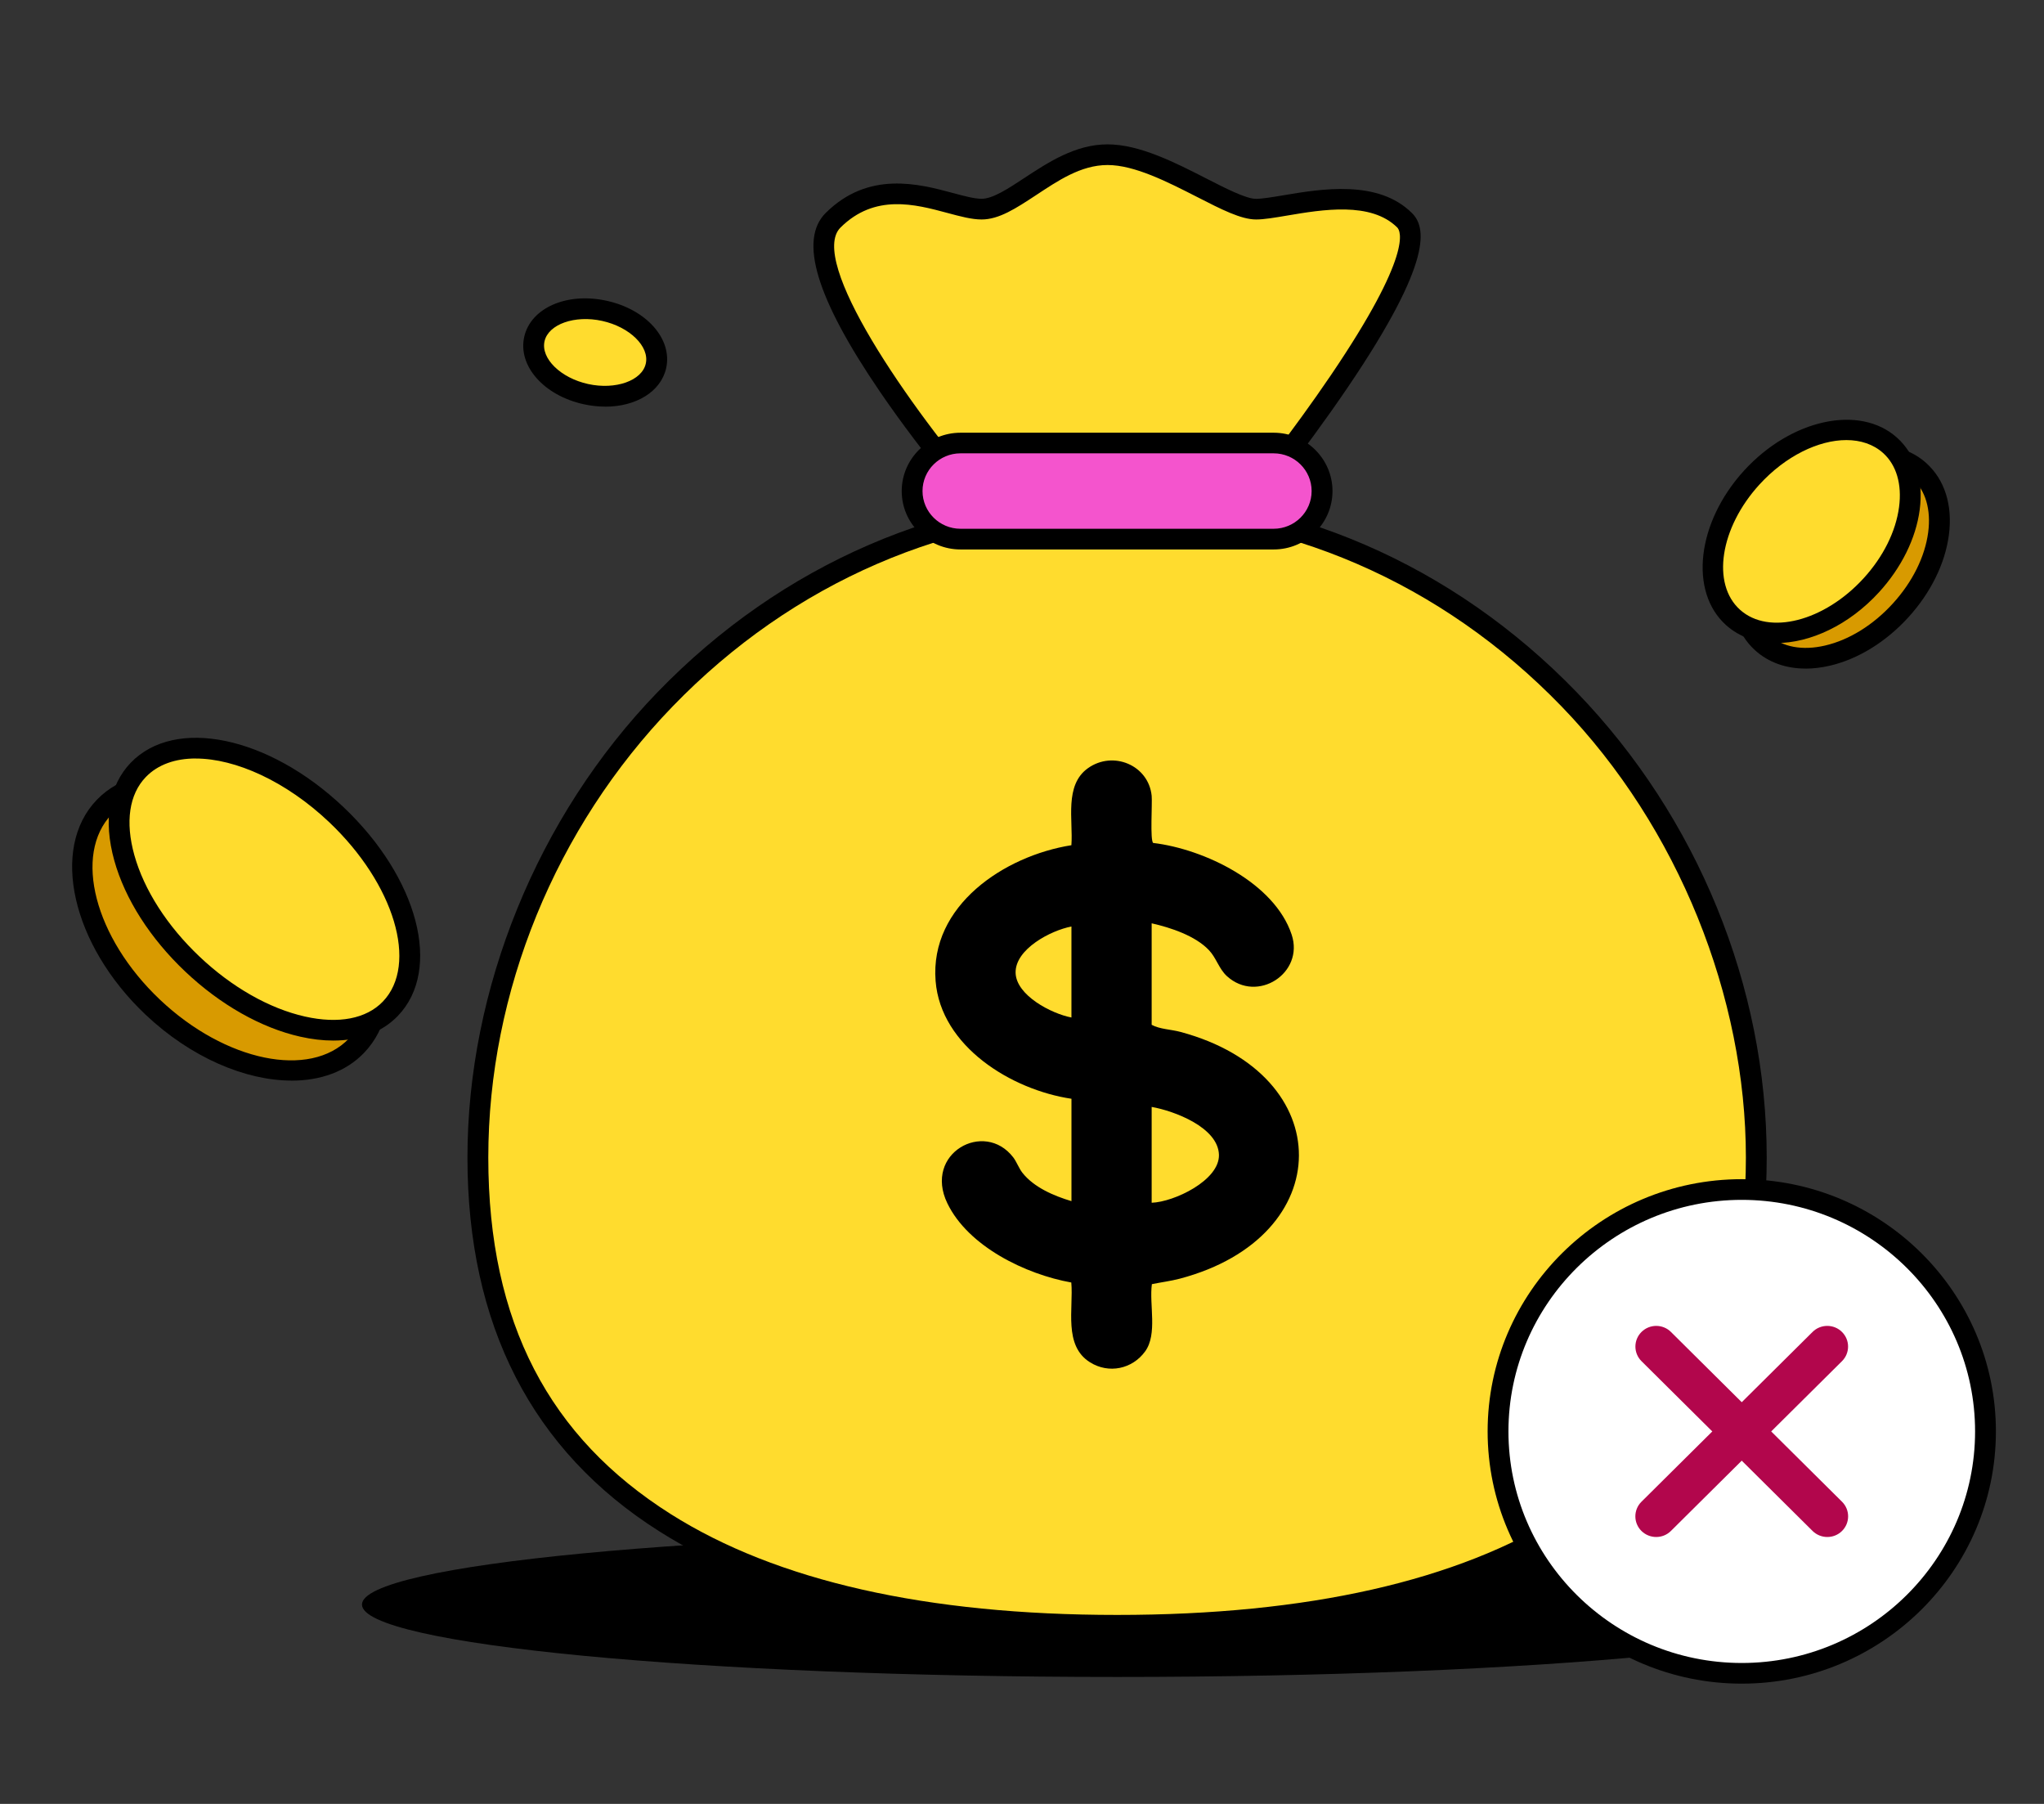 <?xml version="1.0" encoding="UTF-8"?>
<svg xmlns="http://www.w3.org/2000/svg" width="85" height="75" viewBox="0 0 85 75">
  <rect x="0" y="0" width="85" height="75" fill="#333333" stroke="none"/>
  <path d="M46.454 69.722C63.797 69.722 77.855 68.374 77.855 66.712C77.855 65.05 63.797 63.702 46.454 63.702C29.112 63.702 15.053 65.05 15.053 66.712C15.053 68.374 29.112 69.722 46.454 69.722Z" fill="black"></path>
  <path d="M73.036 48.124C73.036 62.691 61.135 67.573 46.454 67.573C31.773 67.573 19.872 62.691 19.872 48.124C19.872 33.557 31.773 20.949 46.454 20.949C61.135 20.949 73.036 33.557 73.036 48.124Z" fill="#FFDC2E"></path>
  <path d="M46.454 68.002C38.371 68.002 31.969 66.547 27.425 63.673C22.126 60.323 19.439 55.09 19.439 48.124C19.439 41.157 22.32 33.971 27.346 28.776C32.496 23.451 39.283 20.519 46.454 20.519C53.626 20.519 60.411 23.451 65.563 28.776C70.587 33.971 73.469 41.023 73.469 48.124C73.469 55.224 70.782 60.323 65.483 63.673C60.94 66.545 54.539 68.002 46.454 68.002ZM46.454 21.378C39.52 21.378 32.956 24.216 27.971 29.371C23.1 34.407 20.306 41.242 20.306 48.124C20.306 55.006 22.857 59.766 27.891 62.949C32.293 65.732 38.538 67.143 46.454 67.143C54.371 67.143 60.616 65.732 65.017 62.949C70.05 59.767 72.603 54.779 72.603 48.124C72.603 41.468 69.809 34.407 64.938 29.371C59.952 24.216 53.389 21.378 46.454 21.378Z" fill="black"></path>
  <path d="M40.958 21.215C40.958 21.215 32.365 11.419 34.649 9.154C36.835 6.985 39.482 8.693 40.824 8.693C42.167 8.693 43.911 6.43 46.059 6.43C48.207 6.43 51.026 8.693 52.235 8.693C53.444 8.693 56.752 7.509 58.41 9.154C60.155 10.885 51.698 21.215 51.698 21.215H40.958Z" fill="#FFDC2E"></path>
  <path d="M51.696 21.645H40.956C40.831 21.645 40.712 21.592 40.628 21.497C40.608 21.473 38.442 18.996 36.585 16.275C33.944 12.401 33.209 9.972 34.339 8.852C36.121 7.083 38.226 7.648 39.62 8.023C40.103 8.152 40.521 8.265 40.821 8.265C41.283 8.265 41.921 7.846 42.594 7.403C43.594 6.746 44.725 6.002 46.056 6.002C47.386 6.002 48.865 6.756 50.168 7.423C50.979 7.837 51.819 8.267 52.231 8.267C52.491 8.267 52.9 8.198 53.373 8.119C54.939 7.855 57.303 7.456 58.713 8.855C59.29 9.427 59.642 10.797 56.065 16.078C54.18 18.86 52.053 21.465 52.03 21.49C51.949 21.59 51.824 21.648 51.694 21.648L51.696 21.645ZM41.155 20.786H51.49C51.977 20.182 53.752 17.95 55.351 15.591C58.769 10.546 58.244 9.598 58.104 9.458C57.011 8.374 54.994 8.714 53.522 8.963C53.011 9.049 52.569 9.125 52.235 9.125C51.611 9.125 50.8 8.711 49.775 8.186C48.559 7.566 47.182 6.861 46.059 6.861C44.937 6.861 43.973 7.53 43.076 8.119C42.255 8.659 41.547 9.125 40.822 9.125C40.408 9.125 39.939 8.999 39.397 8.853C38.054 8.492 36.381 8.044 34.953 9.46C33.594 10.809 37.722 16.841 41.155 20.787V20.786Z" fill="black"></path>
  <path d="M52.966 18.419H39.943C38.831 18.419 37.93 19.313 37.93 20.416V20.418C37.93 21.521 38.831 22.415 39.943 22.415H52.966C54.078 22.415 54.979 21.521 54.979 20.418V20.416C54.979 19.313 54.078 18.419 52.966 18.419Z" fill="#F454CD"></path>
  <path d="M52.966 22.845H39.944C38.595 22.845 37.498 21.755 37.498 20.418C37.498 19.081 38.597 17.991 39.944 17.991H52.966C54.315 17.991 55.412 19.081 55.412 20.418C55.412 21.755 54.313 22.845 52.966 22.845ZM39.943 18.848C39.071 18.848 38.363 19.551 38.363 20.416C38.363 21.281 39.071 21.984 39.943 21.984H52.964C53.835 21.984 54.544 21.281 54.544 20.416C54.544 19.551 53.835 18.848 52.964 18.848H39.943Z" fill="black"></path>
  <path d="M47.892 38.385V42.608C48.233 42.794 48.699 42.797 49.093 42.904C55.679 44.672 55.644 51.422 49.065 53.162C48.682 53.263 48.287 53.311 47.901 53.391C47.785 54.241 48.143 55.467 47.62 56.187C47.088 56.921 46.108 57.129 45.327 56.639C44.216 55.943 44.646 54.408 44.55 53.322C42.654 52.983 40.263 51.826 39.395 50.027C38.396 47.954 40.93 46.55 42.136 48.119C42.274 48.299 42.37 48.571 42.515 48.757C42.995 49.368 43.828 49.722 44.557 49.939V45.683C42.068 45.314 39.121 43.509 38.907 40.784C38.659 37.648 41.768 35.583 44.554 35.141C44.632 34.102 44.249 32.647 45.242 31.939C46.286 31.195 47.762 31.81 47.892 33.084C47.923 33.393 47.819 34.954 47.956 35.047C50.085 35.301 53.001 36.706 53.714 38.859C54.246 40.461 52.282 41.731 51.022 40.585C50.69 40.282 50.579 39.824 50.274 39.504C49.706 38.904 48.682 38.567 47.892 38.388V38.385ZM44.556 38.521C43.703 38.682 42.212 39.457 42.234 40.446C42.257 41.384 43.729 42.148 44.556 42.304V38.521ZM47.892 50.006C48.822 49.975 50.716 49.076 50.69 48.014C50.66 46.874 48.834 46.188 47.892 46.022V50.008V50.006Z" fill="black"></path>
  <path d="M79.033 25.38C80.836 23.404 81.183 20.801 79.809 19.566C78.434 18.332 75.858 18.933 74.055 20.909C72.253 22.886 71.906 25.488 73.28 26.723C74.655 27.958 77.231 27.356 79.033 25.38Z" fill="#D89A00"></path>
  <path d="M75.085 27.797C74.268 27.797 73.545 27.541 72.991 27.042C71.442 25.65 71.776 22.771 73.736 20.622C75.697 18.474 78.552 17.857 80.1 19.249C80.873 19.943 81.209 21.011 81.043 22.253C80.885 23.438 80.285 24.651 79.355 25.671C78.425 26.69 77.268 27.403 76.097 27.677C75.749 27.757 75.409 27.799 75.085 27.799V27.797ZM77.992 19.35C76.838 19.35 75.463 20.01 74.377 21.2C72.736 22.998 72.376 25.334 73.571 26.406C74.127 26.906 74.954 27.059 75.898 26.839C76.899 26.606 77.9 25.985 78.713 25.093C79.527 24.201 80.048 23.152 80.183 22.14C80.31 21.186 80.074 20.385 79.518 19.887C79.115 19.524 78.581 19.35 77.992 19.35Z" fill="black"></path>
  <path d="M77.822 24.329C79.625 22.352 79.972 19.749 78.597 18.515C77.223 17.28 74.647 17.881 72.844 19.858C71.041 21.834 70.694 24.437 72.069 25.672C73.443 26.906 76.019 26.305 77.822 24.329Z" fill="#FFDC2E"></path>
  <path d="M73.871 26.735C73.072 26.735 72.34 26.494 71.778 25.99C70.23 24.598 70.564 21.719 72.523 19.57C74.484 17.422 77.339 16.805 78.888 18.197C79.66 18.891 79.996 19.959 79.83 21.201C79.672 22.386 79.073 23.599 78.143 24.619C76.892 25.99 75.277 26.736 73.869 26.736L73.871 26.735ZM76.781 18.297C75.627 18.297 74.252 18.957 73.166 20.146C71.525 21.944 71.165 24.28 72.36 25.352C73.555 26.427 75.861 25.837 77.502 24.039C78.316 23.147 78.837 22.099 78.972 21.086C79.099 20.132 78.863 19.331 78.307 18.833C77.903 18.47 77.37 18.297 76.781 18.297Z" fill="black"></path>
  <path d="M14.822 43.48C16.605 41.627 15.702 37.902 12.806 35.161C9.911 32.42 6.118 31.701 4.336 33.555C2.554 35.408 3.456 39.133 6.352 41.874C9.248 44.615 13.04 45.334 14.822 43.48Z" fill="#D89A00"></path>
  <path d="M12.127 44.927C10.208 44.927 7.939 43.969 6.052 42.185C2.989 39.286 2.078 35.281 4.022 33.258C5.965 31.235 10.041 31.948 13.106 34.849C14.566 36.231 15.59 37.902 15.99 39.552C16.406 41.271 16.103 42.772 15.136 43.777C14.389 44.554 13.326 44.929 12.127 44.929V44.927ZM7.045 32.945C6.08 32.945 5.238 33.237 4.649 33.849C3.034 35.528 3.932 38.988 6.65 41.561C9.368 44.135 12.893 44.862 14.509 43.181C15.266 42.393 15.493 41.175 15.148 39.75C14.786 38.258 13.849 36.737 12.508 35.468C10.781 33.833 8.727 32.943 7.045 32.943V32.945Z" fill="black"></path>
  <path d="M16.233 41.939C17.885 40.221 16.876 36.606 13.981 33.865C11.085 31.124 7.399 30.295 5.747 32.013C4.095 33.731 5.104 37.346 8 40.086C10.895 42.827 14.582 43.657 16.233 41.939Z" fill="#FFDC2E"></path>
  <path d="M13.86 43.263C13.428 43.263 12.969 43.21 12.489 43.102C10.859 42.736 9.16 41.773 7.703 40.394C6.246 39.016 5.198 37.376 4.753 35.778C4.285 34.102 4.528 32.658 5.435 31.714C7.279 29.796 11.164 30.604 14.28 33.553C17.397 36.503 18.393 40.315 16.548 42.234C15.895 42.913 14.966 43.263 13.86 43.263ZM8.139 31.535C7.292 31.535 6.565 31.785 6.061 32.309C5.371 33.026 5.203 34.177 5.586 35.551C5.991 37.001 6.955 38.502 8.299 39.774C9.643 41.046 11.199 41.931 12.68 42.264C14.079 42.579 15.231 42.359 15.921 41.642C17.405 40.099 16.401 36.75 13.683 34.177C11.888 32.479 9.789 31.537 8.141 31.537L8.139 31.535Z" fill="black"></path>
  <path d="M27.279 15.214C27.493 14.257 26.535 13.232 25.139 12.924C23.743 12.616 22.437 13.142 22.223 14.098C22.008 15.054 22.966 16.079 24.362 16.387C25.759 16.695 27.064 16.17 27.279 15.214Z" fill="#FFDC2E"></path>
  <path d="M25.172 16.906C24.881 16.906 24.577 16.873 24.269 16.806C22.615 16.442 21.53 15.211 21.8 14.005C22.071 12.798 23.578 12.14 25.234 12.506C26.888 12.87 27.973 14.101 27.702 15.308C27.482 16.289 26.443 16.908 25.172 16.908V16.906ZM24.456 15.966C25.596 16.217 26.696 15.83 26.855 15.118C27.015 14.407 26.185 13.594 25.043 13.343C23.904 13.09 22.803 13.479 22.644 14.19C22.485 14.902 23.314 15.715 24.456 15.966Z" fill="black"></path>
  <path d="M72.431 69.57C78.029 69.57 82.567 65.067 82.567 59.513C82.567 53.959 78.029 49.456 72.431 49.456C66.834 49.456 62.296 53.959 62.296 59.513C62.296 65.067 66.834 69.57 72.431 69.57Z" fill="white"></path>
  <path d="M72.431 70C66.604 70 61.863 65.295 61.863 59.513C61.863 53.731 66.604 49.026 72.431 49.026C78.259 49.026 83 53.731 83 59.513C83 65.295 78.259 70 72.431 70ZM72.431 49.886C67.082 49.886 62.729 54.205 62.729 59.513C62.729 64.821 67.082 69.141 72.431 69.141C77.781 69.141 82.134 64.821 82.134 59.513C82.134 54.205 77.781 49.886 72.431 49.886Z" fill="black"></path>
  <path d="M68.873 63.903C68.652 63.903 68.43 63.819 68.26 63.652C67.922 63.317 67.922 62.772 68.26 62.437L75.375 55.378C75.712 55.042 76.262 55.042 76.599 55.378C76.937 55.713 76.937 56.258 76.599 56.593L69.485 63.652C69.315 63.821 69.093 63.903 68.872 63.903H68.873Z" fill="#B2064C"></path>
  <path d="M75.99 63.903C75.768 63.903 75.546 63.819 75.376 63.652L68.262 56.593C67.924 56.258 67.924 55.713 68.262 55.378C68.6 55.042 69.149 55.042 69.487 55.378L76.601 62.437C76.939 62.772 76.939 63.317 76.601 63.652C76.431 63.821 76.21 63.903 75.988 63.903H75.99Z" fill="#B2064C"></path>
</svg>
